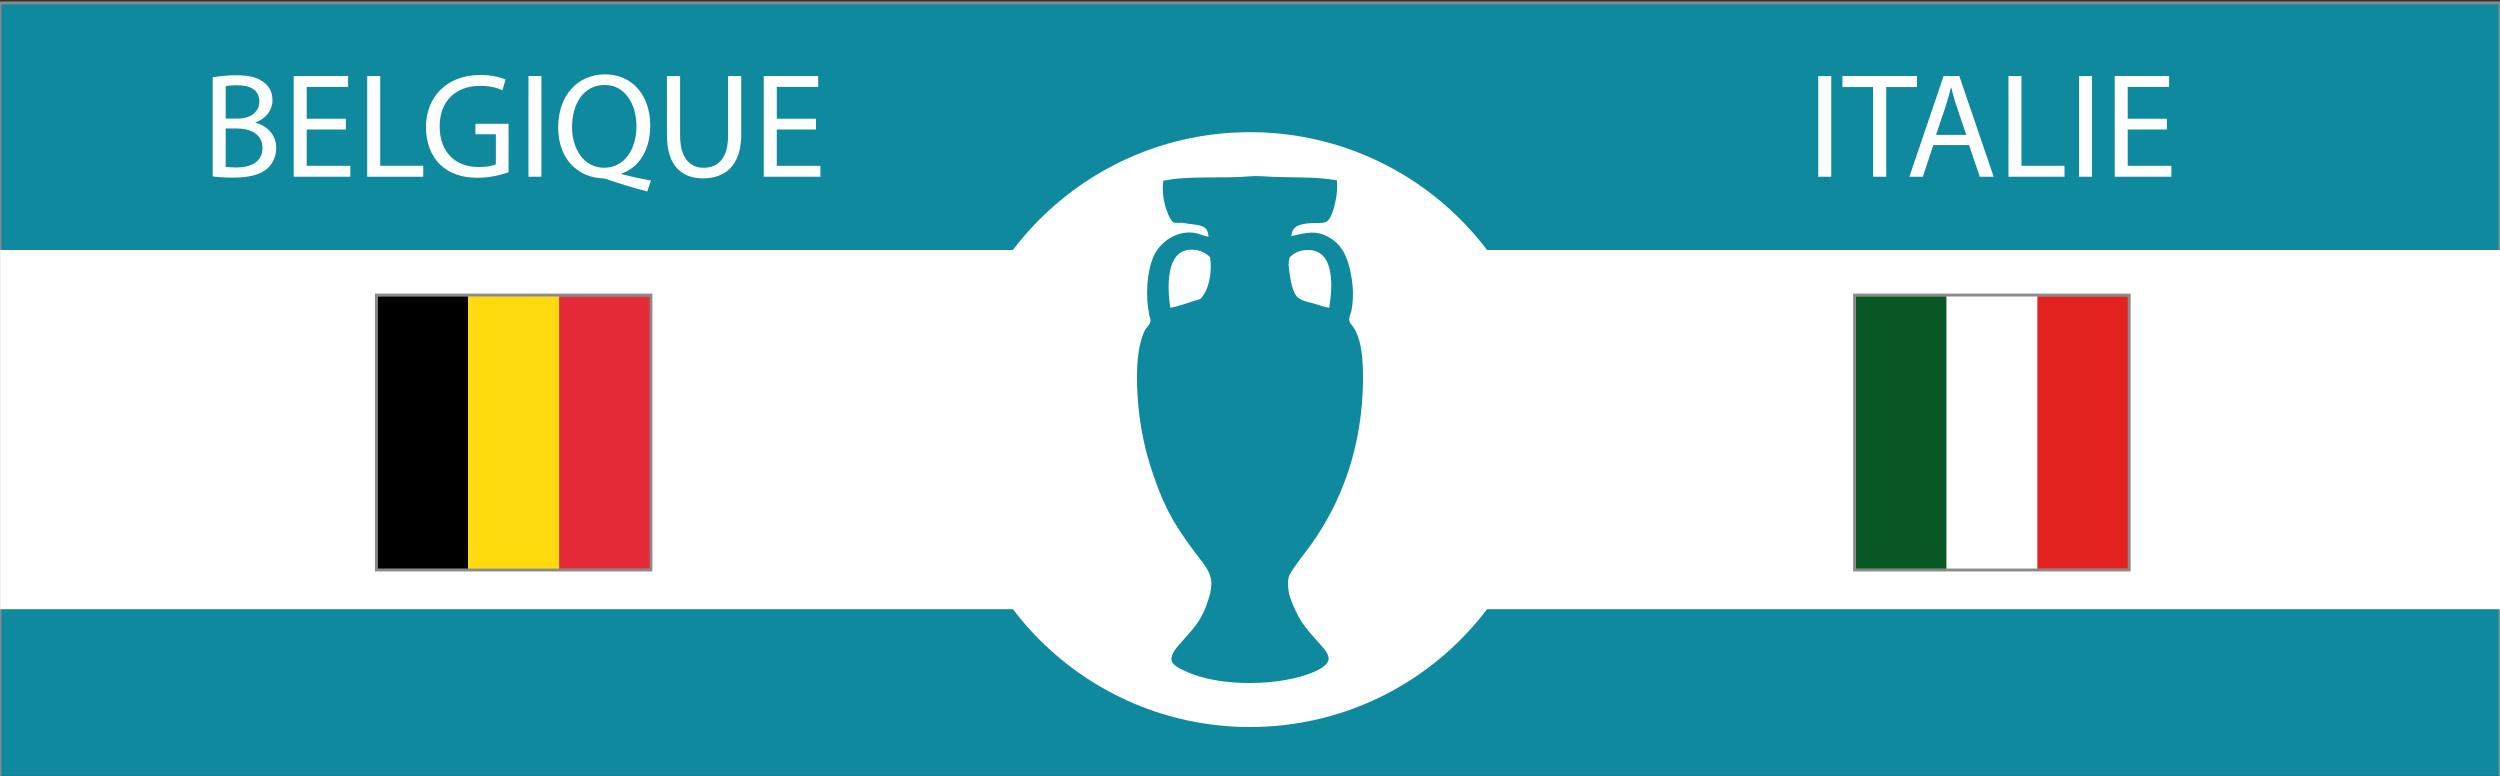 <?xml version="1.0" encoding="utf-8"?>
<!-- Generator: Adobe Illustrator 16.0.0, SVG Export Plug-In . SVG Version: 6.00 Build 0)  -->
<!DOCTYPE svg PUBLIC "-//W3C//DTD SVG 1.1//EN" "http://www.w3.org/Graphics/SVG/1.1/DTD/svg11.dtd">
<svg version="1.1" id="Fond_bleu" xmlns="http://www.w3.org/2000/svg" xmlns:xlink="http://www.w3.org/1999/xlink" x="0px" y="0px"
	 width="870px" height="270px" viewBox="0 0 870 270" enable-background="new 0 0 870 270" xml:space="preserve">
<rect x="0" y="0" width="870" height="270" fill="#333333" stroke="none"/>
<rect y="1" fill="#0F899E" stroke="#8A8A8A" stroke-miterlimit="10" width="870" height="270"/>
<rect x="0.042" y="87" fill="#FFFFFF" width="869.958" height="125"/>
<circle fill="#FFFFFF" cx="435" cy="149.5" r="103.5"/>
<path fill-rule="evenodd" clip-rule="evenodd" fill="#0F899E" d="M465.237,62.775c0.259,2.625,0.025,5.318-0.666,8.094
	c-0.448,1.802-1.384,5.482-2.993,6.32c-1.249,0.651-3.597,0.303-5.212,0.443c-3.698,0.322-6.632,0.684-6.985,4.546
	c3.896-0.904,7.48-1.869,10.756-0.666c6.476,2.379,8.915,7.338,10.2,15.079c0.623,3.753,0.69,7.668,0,11.31
	c-0.234,1.24-0.891,2.32-0.776,3.548c0.09,0.964,0.799,1.494,1.442,2.439c3.437,5.055,3.545,14.79,3.215,22.397
	c-1.002,23.083-9.074,41.692-19.847,55.771c-0.993,1.298-2.119,2.731-3.216,4.324c-0.92,1.336-2.48,3.297-2.771,4.767
	c-0.259,1.307-0.126,3.132,0,4.214c0.252,2.176,1.426,4.904,2.439,7.097c2.231,4.826,4.646,7.271,7.983,11.087
	c1.366,1.563,3.721,3.743,3.547,5.877c-0.15,1.861-2.868,3.413-4.656,4.214c-11.685,5.228-33.23,5.584-45.016,0
	c-1.879-0.891-4.734-2.056-4.989-3.881c-0.342-2.443,2.325-4.986,3.769-6.652c3.608-4.164,6.247-6.678,8.315-12.309
	c1.033-2.813,2.317-6.533,1.553-9.757c-0.773-3.258-3.633-6.286-5.545-8.87c-2.007-2.715-4.104-5.661-5.875-8.427
	c-3.946-6.152-6.565-12.486-8.981-19.735c-2.326-6.979-4.16-15.037-4.879-23.838c-0.686-8.395-0.782-18.617,2.329-25.169
	c0.482-1.018,1.862-1.868,1.995-3.327c0.056-0.606-0.296-1.385-0.443-2.106c-1.33-6.503-0.878-14.675,1.442-20.18
	c1.804-4.281,7.027-9.053,13.748-8.426c1.907,0.178,3.254,1.03,5.433,1.441c-0.108-4.232-3.425-4.039-7.097-4.546
	c-0.758-0.104-1.593-0.306-2.438-0.333c-0.931-0.028-1.898,0.164-2.549-0.11c-1.308-0.551-2.687-4.619-3.104-6.209
	c-0.71-2.699-0.888-5.56-0.555-8.315c9.686-1.882,20.393-0.637,30.6-1.553c2.204-0.197,5.268,0.122,7.873,0.222
	C450.291,61.825,458.336,61.481,465.237,62.775z M417.781,104.022c2.802-3.047,4.137-8.587,3.327-14.525
	c-1.71-1.661-4.135-2.89-7.429-2.55c-7.592,0.784-7.6,12.138-6.431,20.179C411.074,106.406,414.234,105.019,417.781,104.022z
	 M453.928,87.058c-2.168,0.224-3.778,1.146-5.101,2.439c-0.724,2.334-0.208,4.426,0.11,6.653c0.401,2.798,1.225,6.28,2.884,7.54
	c1.408,1.07,3.436,1.372,5.211,1.885c1.838,0.531,3.605,1.224,5.543,1.552C463.983,98.271,464.199,85.997,453.928,87.058z"/>
<g id="Italie_4_">
	<path fill="#FFFFFF" d="M645.711,103.059h94.924v94.927h-94.924V103.059z"/>
	<path fill="#085724" d="M645.711,103.059h31.641v94.927h-31.641V103.059z"/>
	<path fill="#E42320" d="M708.994,103.059h31.641v94.927h-31.641V103.059z"/>
</g>
<rect x="645.389" y="102.683" fill="none" stroke="#8A8A8A" stroke-miterlimit="10" width="95.568" height="95.678"/>
<g id="Belgique_1_">
	<path d="M131.287,103.059h31.641v94.927h-31.641V103.059z"/>
	<path fill="#FFDA0E" d="M162.928,103.059h31.64v94.927h-31.64V103.059z"/>
	<path fill="#E42937" d="M194.567,103.059h31.642v94.927h-31.642V103.059z"/>
</g>
<rect x="130.964" y="102.683" fill="none" stroke="#8A8A8A" stroke-miterlimit="10" width="95.568" height="95.678"/>
<g>
	<path fill="#FFFFFF" d="M637.274,26.451V61.5h-4.524V26.451H637.274z"/>
	<path fill="#FFFFFF" d="M651.834,30.299h-10.66v-3.848h25.949v3.848H656.41V61.5h-4.576V30.299z"/>
	<path fill="#FFFFFF" d="M672.79,50.476L669.149,61.5h-4.68l11.908-35.049h5.46L693.799,61.5h-4.836l-3.744-11.024H672.79z
		 M684.282,46.939l-3.433-10.088c-0.779-2.288-1.3-4.368-1.819-6.396h-0.104c-0.52,2.08-1.092,4.212-1.768,6.344l-3.433,10.141
		H684.282z"/>
	<path fill="#FFFFFF" d="M698.945,26.451h4.524v31.253h14.977V61.5h-19.501V26.451z"/>
	<path fill="#FFFFFF" d="M728.013,26.451V61.5h-4.524V26.451H728.013z"/>
	<path fill="#FFFFFF" d="M754.065,45.067h-13.624v12.637h15.185V61.5h-19.709V26.451h18.929v3.796h-14.404v11.076h13.624V45.067z"/>
</g>
<g>
	<path fill="#FFFFFF" d="M74.021,26.919c1.976-0.416,5.096-0.729,8.269-0.729c4.524,0,7.436,0.78,9.62,2.548
		c1.82,1.352,2.912,3.432,2.912,6.188c0,3.38-2.236,6.345-5.928,7.696v0.104c3.328,0.832,7.228,3.588,7.228,8.788
		c0,3.016-1.196,5.304-2.964,7.021c-2.444,2.236-6.396,3.276-12.116,3.276c-3.12,0-5.513-0.208-7.021-0.416V26.919z M78.546,41.271
		h4.108c4.784,0,7.592-2.496,7.592-5.876c0-4.108-3.12-5.72-7.696-5.72c-2.08,0-3.276,0.156-4.004,0.312V41.271z M78.546,58.068
		c0.884,0.156,2.184,0.208,3.796,0.208c4.68,0,8.996-1.716,8.996-6.812c0-4.784-4.108-6.761-9.048-6.761h-3.744V58.068z"/>
	<path fill="#FFFFFF" d="M120.354,45.067h-13.624v12.637h15.185V61.5h-19.709V26.451h18.929v3.796h-14.404v11.076h13.624V45.067z"/>
	<path fill="#FFFFFF" d="M127.789,26.451h4.524v31.253h14.977V61.5h-19.5V26.451z"/>
	<path fill="#FFFFFF" d="M176.981,59.94c-2.028,0.728-6.032,1.924-10.764,1.924c-5.304,0-9.672-1.353-13.104-4.628
		c-3.016-2.912-4.888-7.592-4.888-13.052c0.052-10.453,7.229-18.097,18.98-18.097c4.057,0,7.229,0.884,8.736,1.612l-1.092,3.692
		c-1.872-0.832-4.212-1.508-7.748-1.508c-8.528,0-14.093,5.304-14.093,14.093c0,8.892,5.356,14.145,13.521,14.145
		c2.964,0,4.992-0.416,6.032-0.937V46.731h-7.124v-3.64h11.544V59.94z"/>
	<path fill="#FFFFFF" d="M188.421,26.451V61.5h-4.524V26.451H188.421z"/>
	<path fill="#FFFFFF" d="M225.237,66.648c-4.732-1.248-9.36-2.652-13.417-4.057c-0.728-0.26-1.456-0.52-2.132-0.52
		c-8.32-0.313-15.444-6.448-15.444-17.733c0-11.232,6.864-18.46,16.329-18.46c9.516,0,15.705,7.384,15.705,17.732
		c0,8.996-4.16,14.769-9.984,16.797v0.208c3.484,0.884,7.28,1.716,10.244,2.236L225.237,66.648z M221.493,43.819
		c0-7.021-3.64-14.249-11.076-14.249c-7.645,0-11.389,7.072-11.337,14.665c-0.052,7.437,4.057,14.145,11.129,14.145
		C217.437,58.38,221.493,51.828,221.493,43.819z"/>
	<path fill="#FFFFFF" d="M236.676,26.451v20.749c0,7.853,3.484,11.181,8.165,11.181c5.2,0,8.528-3.432,8.528-11.181V26.451h4.576
		v20.437c0,10.764-5.668,15.185-13.26,15.185c-7.177,0-12.585-4.108-12.585-14.977V26.451H236.676z"/>
	<path fill="#FFFFFF" d="M283.944,45.067h-13.625v12.637h15.185V61.5h-19.708V26.451h18.929v3.796h-14.405v11.076h13.625V45.067z"/>
</g>
</svg>
